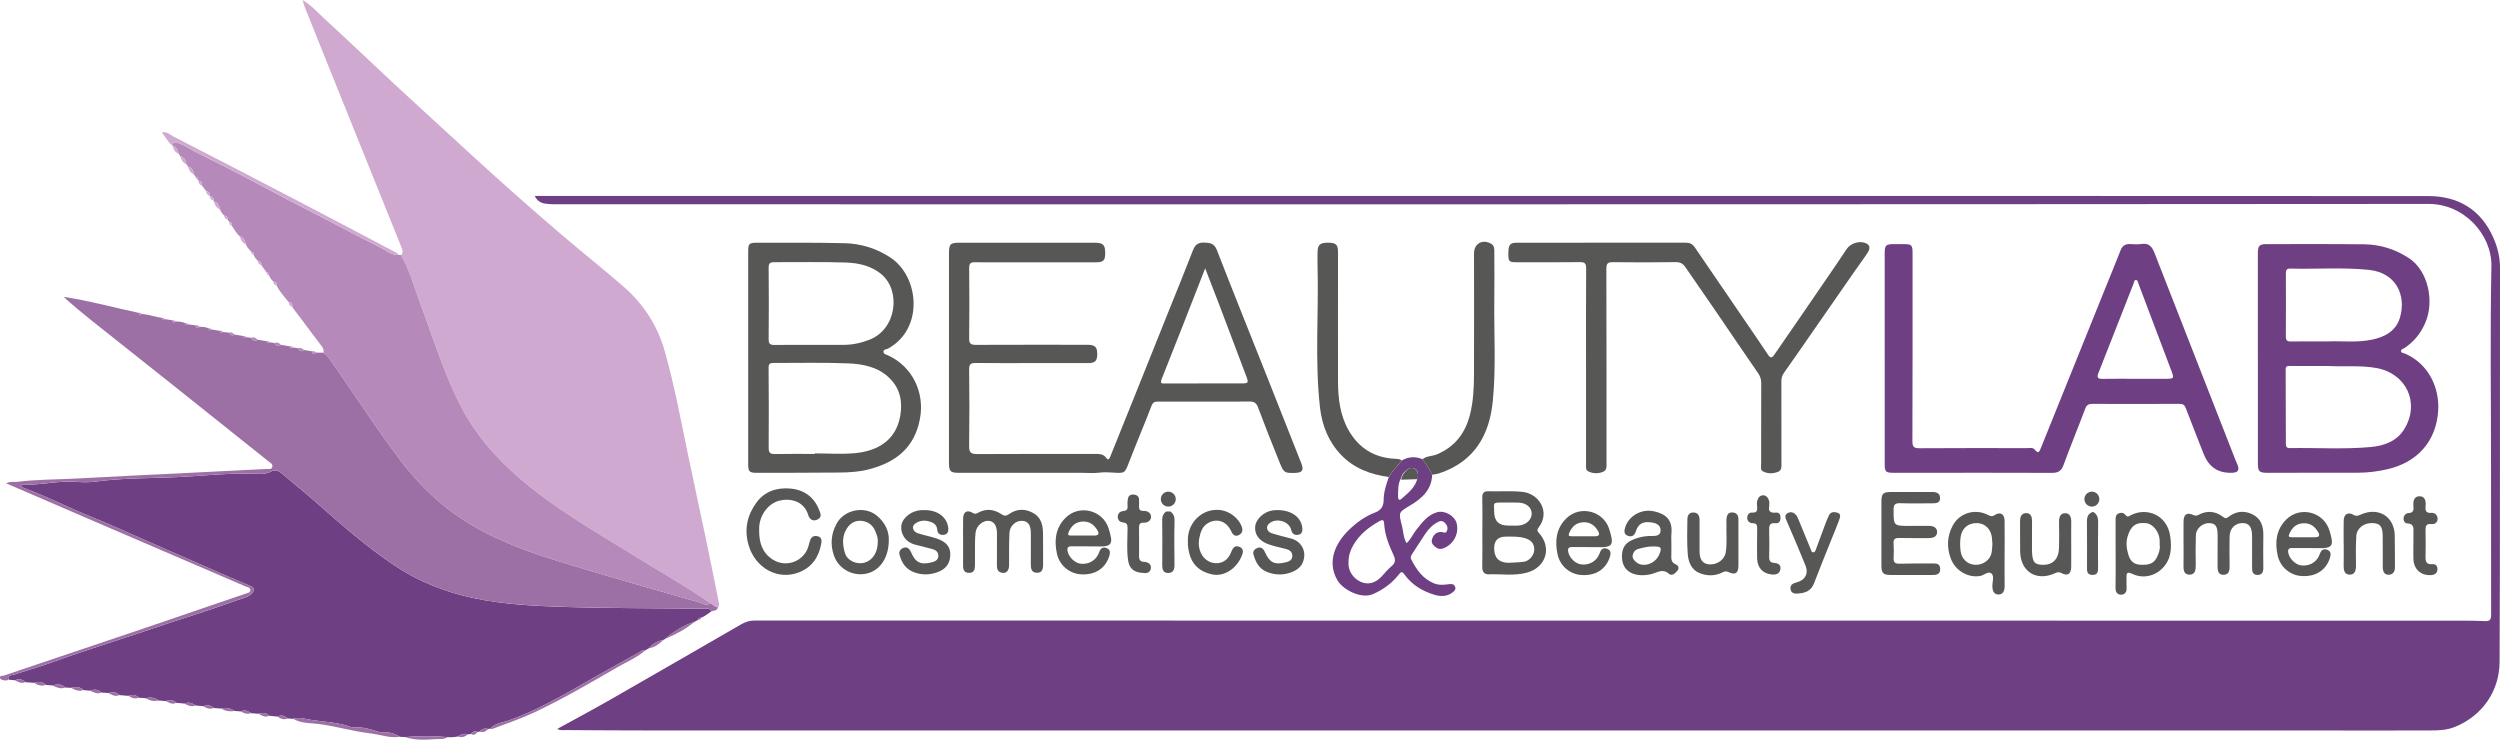 <svg xmlns="http://www.w3.org/2000/svg" id="uuid-7bbf5957-bad0-4d90-8aed-d071cf1d9521" viewBox="0 0 1934.5 572.36"><defs><style>.uuid-bd017e44-c93f-4a7e-85ce-93501e7a1e73{fill:#9c70a5;}.uuid-bd017e44-c93f-4a7e-85ce-93501e7a1e73,.uuid-1d2256d4-7932-4f90-b76f-a4869f805eda,.uuid-6ca60e5d-d0c3-40a8-8992-c3f7206dcce8,.uuid-8132be43-a3b0-4581-a4b1-709640b5a38e,.uuid-cd8e7a94-5de3-40f2-b94d-2280e3a3565f{stroke-width:0px;}.uuid-1d2256d4-7932-4f90-b76f-a4869f805eda{fill:#6e3f82;}.uuid-6ca60e5d-d0c3-40a8-8992-c3f7206dcce8{fill:#575756;}.uuid-8132be43-a3b0-4581-a4b1-709640b5a38e{fill:#d0a9d0;}.uuid-cd8e7a94-5de3-40f2-b94d-2280e3a3565f{fill:#b58aba;}</style></defs><g id="uuid-579b7547-34e2-4087-933c-40b6ca1fb590"><path class="uuid-1d2256d4-7932-4f90-b76f-a4869f805eda" d="m413.84,151.62c3.82,0,7.1,0,10.38,0,243.46,0,486.93,0,730.39,0,241.46,0,482.93-.07,724.39.1,23.48.02,41.07,10.67,50.6,32.77,3.09,7.16,4.91,14.62,4.9,22.7-.16,101.63.17,203.27-.31,304.9-.11,22.46-13.15,41.87-34.96,50.53-5.9,2.34-11.95,2.57-18.05,2.6-25,.11-49.99.04-74.99.04-431.94,0-863.87,0-1295.81-.01-24.16,0-48.32-.17-72.48-.32-2.08-.01-4.29.53-6.64-.92,13.73-7.56,27.31-14.79,40.67-22.42,33.91-19.39,67.73-38.95,101.57-58.47,3.23-1.86,6.47-2.95,10.34-2.95,441.27.08,882.54.08,1323.8.1,5.16,0,10.32.13,15.47.37,3.52.16,4.54-1.36,4.53-4.78-.1-38.44-.08-76.88-.08-115.33,0-51.47-.75-102.96.3-154.41.5-24.37-20.9-48.35-48.6-48.32-481.93.41-963.86.3-1445.79.28-3.83,0-7.7.05-11.47-.49-3.25-.46-6.25-1.92-8.17-5.95Z"></path><path class="uuid-1d2256d4-7932-4f90-b76f-a4869f805eda" d="m502.27,501.56c-.87.48-1.74.96-2.62,1.45-1.81-.34-3.19.72-4.62,1.51-7.37,4.07-14.7,8.23-22.08,12.29-26.19,14.41-51.32,30.85-79.81,40.86-4.65,1.63-10.16,1.99-13.78,6.18-.54.08-1.08.16-1.61.24-2.61-.77-4.8-.16-6.53,1.97-.64.12-1.28.25-1.93.37-2.24-1.43-3.57.12-4.94,1.52-.82.11-1.64.23-2.46.34-2.85-1.06-5.25-.02-7.53,1.59-2.67.5-5.36.78-8.09.49-10.93-1.01-21.86-.99-32.79-.04-1.32-.06-2.64-.13-3.95-.19-3.54-2.01-7.17-3.64-11.42-3.34-1.63.11-3.39.07-4.91-.43-5.73-1.9-11.46-3.65-17.58-3.58-1.49.02-3.11.18-4.44-.32-9.68-3.61-19.98-3.84-30.01-5.33-4.59-.68-9.4-2.55-14.24-.92-1.5-.09-3-.18-4.51-.28-2.28-2.47-4.97-2.75-7.95-1.47-2.02-.2-4.04-.39-6.06-.59-2.43-2.69-5.43-2.34-8.51-1.59-1.83-.14-3.66-.28-5.49-.42-2.47-1.55-4.95-2.97-7.95-1.35-1.63-.13-3.27-.26-4.9-.39-3.27-2.19-6.81-2.87-10.64-1.86-1.84-.14-3.67-.28-5.51-.41-2.33-2.28-4.99-2.66-7.94-1.38-2.02-.19-4.03-.38-6.05-.57-2.72-1.98-5.64-2.85-8.92-1.51-2.03-.18-4.06-.37-6.09-.55-2.33-2.37-5-2.66-7.95-1.34-1.97-.16-3.93-.33-5.9-.49-2.89-2.36-6.16-2.68-9.65-1.75-1.83-.12-3.66-.25-5.49-.37-2.31-2.32-4.97-2.75-7.94-1.43-2.35-.2-4.71-.4-7.06-.6-2.43-2.68-5.42-2.34-8.5-1.6-1.83-.13-3.67-.26-5.5-.39-2.62-2.69-5.7-2.54-8.93-1.43-1.64-.15-3.28-.3-4.91-.45-2.78-2.98-6.2-2.41-9.64-1.75-1.5-.09-3-.17-4.49-.26-2.92-3.02-6.38-2.59-9.94-1.58-1.64-.13-3.29-.27-4.93-.4-2.64-2.66-5.74-2.78-9.06-1.61-2.37-.19-4.73-.37-7.1-.56-2.27-2.48-4.97-2.61-7.91-1.45-1.64-.16-3.27-.33-4.91-.49-1.14-3.93,2.45-3.25,4.13-3.82,8.3-2.83,16.8-5.06,25.04-8.04,22.85-8.27,46.01-15.64,69.08-23.24,14.69-4.84,29.29-9.93,44.05-14.56,11.5-3.6,22.85-7.74,34.26-11.68,3.66-1.26,7.65-2.01,10.86-4.53,2.78-2.18,3.18-5.11.63-6.21-6.54-2.82-13.13-5.51-19.65-8.36-19.48-8.5-38.93-17.08-58.4-25.59-15.8-6.91-31.48-14.11-47.46-20.56-17.01-6.86-33.28-15.4-50.54-21.63-.83-.3-1.73-.74-1.66-1.62.1-1.37,1.39-1.21,2.32-1.17,12.82.58,25.41-2.95,38.26-2.08,5.31.36,10.74.62,15.98-.1,21.09-2.91,42.37-2.53,63.54-3.52,20.22-.95,40.41-3.39,60.75-2.54,3.8.16,8.13.31,11.88-1.76,3.26-1.8,6.05-.56,8.62,1.61,8.75,7.39,17.64,14.63,26.24,22.18,19.58,17.2,39.07,34.47,60.85,48.97,18.54,12.34,38.84,20.38,60.43,25.02,24.23,5.21,48.99,6.3,73.65,7.06,29.28.91,58.58.82,87.88,1.14,6,.07,12,.02,18,.02,2.02,0,4.08-.14,5.17,2.11-2.59,1.74-4.94,3.87-7.94,4.97-1.2-.1-2.12.22-2.3,1.6-.88.48-1.76.97-2.64,1.45-8.76,2.85-16.33,7.75-23.35,13.59-.16.22-.38.36-.65.41-4.47,1.01-8.54,2.71-11.35,6.58Z"></path><path class="uuid-8132be43-a3b0-4581-a4b1-709640b5a38e" d="m310.25,197.35c1.64-1.46,1.5-3.23.78-5.03-19.6-48.65-39.21-97.3-58.81-145.95-5.52-13.71-11.03-27.42-16.51-41.15-.54-1.35-.84-2.79-1.56-5.22,7.12,4.23,11.81,9.86,17.07,14.65,18.2,16.57,35.9,33.69,53.95,50.42,20.23,18.76,40.64,37.34,60.98,55.99,22.78,20.89,45.92,41.37,69.43,61.42,15.53,13.25,31.55,25.92,46.94,39.33,15.38,13.4,26.2,29.97,31.8,49.73,7.55,26.59,12.56,53.76,18.18,80.79,4.44,21.37,9.12,42.7,13.59,64.06,3.46,16.54,6.78,33.1,10.11,49.67.25,1.25.54,2.66-.61,3.76-2.71.34-3.91-2.5-6.25-2.94-.34-.36-.62-.79-1.02-1.06-18.43-12.77-38.03-23.65-57.04-35.49-31.1-19.38-63.12-37.33-90.87-61.69-17.53-15.39-32.52-32.65-43.36-53.4-13.84-26.47-22.33-55.03-32.72-82.85-4.4-11.79-7.54-24.09-14.08-35.02Z"></path><path class="uuid-bd017e44-c93f-4a7e-85ce-93501e7a1e73" d="m549.34,466.87c2.34.44,3.54,3.28,6.25,2.94-.63,2.78-3.02,2.71-5.1,3.16-1.09-2.26-3.15-2.12-5.17-2.11-6,0-12,.05-18-.02-29.29-.32-58.6-.23-87.88-1.14-24.67-.77-49.42-1.85-73.65-7.06-21.59-4.64-41.88-12.67-60.43-25.02-21.78-14.5-41.27-31.76-60.85-48.97-8.6-7.56-17.49-14.8-26.24-22.18-2.57-2.17-5.36-3.41-8.62-1.61-3.75,2.08-8.08,1.92-11.88,1.76-20.34-.85-40.52,1.59-60.75,2.54-21.17,1-42.45.61-63.54,3.52-5.24.72-10.67.46-15.98.1-12.85-.87-25.44,2.66-38.26,2.08-.94-.04-2.22-.2-2.32,1.17-.07.88.84,1.32,1.66,1.62,17.26,6.23,33.53,14.78,50.54,21.63,15.99,6.45,31.67,13.65,47.46,20.56,19.47,8.51,38.92,17.09,58.4,25.59,6.52,2.85,13.11,5.54,19.65,8.36,2.55,1.1,2.15,4.04-.63,6.21-3.22,2.52-7.2,3.26-10.86,4.53-11.4,3.94-22.76,8.08-34.26,11.68-14.77,4.63-29.37,9.72-44.05,14.56-23.07,7.61-46.23,14.97-69.08,23.24-8.24,2.98-16.75,5.21-25.04,8.04-1.68.57-5.27-.11-4.13,3.82-1.03.73-2.2.8-3.35.56-1.28-.26-3.03-.41-3.22-1.88-.27-2.06,1.83-1.41,2.92-1.78,37.62-12.7,75.26-25.32,112.87-38.05,24.84-8.4,49.63-16.95,74.45-25.42,1.56-.53,3.54-.71,3.46-2.91-.07-1.95-2.08-1.91-3.37-2.47-41.38-17.82-82.78-35.61-124.16-53.41-20.27-8.72-40.52-17.49-61.47-26.53,3.14-1.63,5.91-.82,8.5-1.14,15.55-1.94,31.22-1.73,46.83-2.6,28.07-1.58,56.15-2.84,84.23-4.24,20.6-1.02,41.2-2.03,61.8-3.12,1.65-.09,4.03.81,4.64-1.69.53-2.2-1.53-3.04-2.94-4.17-23.93-19.08-47.83-38.21-71.77-57.28-21.58-17.18-43.23-34.28-64.81-51.47-7.47-5.95-14.81-12.07-22.01-18.55,19.72,2.9,38.8,8.29,58.16,12.37.28,1.23.66,2.23,2.03.85,5.47.31,10.63,2.19,15.97,3.14.28,1.24.65,2.25,2.03.85,2.01.29,4.02.59,6.04.88.2,1.33.44,2.6,2.02.92,2.69.13,5.39.19,7.92,1.32.26,1.25.62,2.28,2.03.87,2.01.29,4.03.58,6.04.87.33,2.11,1.24,2.7,2.96,1.11,2.41-.14,4.73.22,6.98,1.1.25,1.27.59,2.32,2.03.89,2.32.38,4.65.75,6.97,1.13.25,1.3.62,2.3,2.03.86,1.64.18,3.28.37,4.92.55,1.02,1.42,2.01,2.96,4.08,1.45,2.32.37,4.65.75,6.97,1.12.24,1.3.61,2.32,2.03.87,1.31.18,2.61.36,3.92.54,1.33,1.74,2.7,3.37,5.08,1.45,2.32.38,4.64.76,6.96,1.14.25,1.32.63,2.31,2.04.85,1.31.19,2.61.38,3.92.57,1.34,1.72,2.71,3.38,5.08,1.43,2.32.39,4.64.78,6.96,1.17.26,1.32.66,2.3,2.04.82,1.3.19,2.61.38,3.91.57,1.33,1.76,2.7,3.38,5.08,1.44,2,.33,4,.66,6,.99.42,2.09,1.34,2.65,3,.99,2.02.03,4.03.06,6.04.09,1.2,1.35,2.83,2.17,3.93,3.74,18.32,26.08,35.49,52.98,54.67,78.46,12.15,16.14,26.05,30.62,42.55,42.4,23.7,16.92,50.54,27.38,78,35.95,37.22,11.62,74.8,22.08,112.28,32.86,2.3.66,4.87,2.72,7.5.5Z"></path><path class="uuid-cd8e7a94-5de3-40f2-b94d-2280e3a3565f" d="m549.34,466.87c-2.64,2.21-5.21.16-7.5-.5-37.48-10.79-75.06-21.24-112.28-32.86-27.46-8.57-54.3-19.03-78-35.95-16.5-11.78-30.4-26.25-42.55-42.4-19.18-25.48-36.34-52.38-54.67-78.46-1.1-1.57-2.72-2.39-3.93-3.74.09-1.66-.05-3.15-1.17-4.63-7.69-10.1-15.27-20.27-22.89-30.43.14-2.15-.4-3.82-2.92-4.06-3.27-4.1-6.9-7.93-9.3-12.68.36-2.1-.73-3.06-2.65-3.35-1.43-1.32-2.58-2.85-3.33-4.66.28-1.46-.33-2.2-1.8-2.26-1.39-1.92-2.79-3.84-4.18-5.76.32-2.06-.76-3.01-2.63-3.34-1.46-1.31-2.63-2.84-3.34-4.69.23-1.42-.38-2.15-1.8-2.24-1.46-1.88-3.37-3.44-4.15-5.81-.71-2.76-1.52-5.45-4.81-6.21-2.56-2.26-4.05-5.32-6-8.03,0-1.43-.06-2.83-2-2.96-.4-.59-.81-1.17-1.21-1.76.24-2.05-.84-3-2.74-3.26-1.38-1.38-2.57-2.89-3.24-4.76-.58-2.85-1.64-5.32-4.76-6.23-.13-.23-.22-.47-.27-.73.22-2.08-.82-3.07-2.81-3.23,0,0,0,0,0,0,.12-2.12-.45-3.75-2.89-4.05-1.03-1.32-2.07-2.64-3.1-3.97.09-2.09-.44-3.73-2.87-4.03-.13-.24-.23-.49-.29-.75.16-1.4-.47-2.12-1.87-2.18-.39-.59-.79-1.18-1.18-1.77-.63-2.82-1.45-5.5-4.78-6.25-.4-.59-.8-1.18-1.19-1.77-.65-2.8-1.5-5.45-4.77-6.24-.4-.59-.81-1.18-1.21-1.77-.68-2.78-1.52-5.43-4.77-6.24,0,0-.02-.02-.02-.02-.17-2.55.75-2.96,3.3-2.42,5.19,1.09,9.17,4.42,13.7,6.69,16.11,8.07,32.24,16.11,48.1,24.65,15.4,8.28,30.91,16.33,46.48,24.28,16.69,8.52,33.2,17.41,49.97,25.79,4.23,2.11,7.95,5.91,13.31,5.32.65.07,1.3.14,1.94.22,6.53,10.94,9.68,23.24,14.08,35.03,10.39,27.82,18.88,56.38,32.72,82.85,10.85,20.75,25.83,38.01,43.36,53.4,27.75,24.37,59.78,42.31,90.87,61.69,19.01,11.84,38.61,22.73,57.04,35.49.39.27.68.7,1.02,1.06Z"></path><path class="uuid-6ca60e5d-d0c3-40a8-8992-c3f7206dcce8" d="m734.32,277.37c0-26.99,0-53.98,0-80.96,0-7.72.91-8.61,8.56-8.61,34.66,0,69.32,0,103.97,0,6.74,0,8.36,1.57,8.35,8.14,0,5.59-1.42,7.03-7.17,7.04-23.16.02-46.32,0-69.48,0-8,0-16,.11-23.99-.05-3.3-.06-4.66.73-4.62,4.45.2,18.16.22,36.32-.01,54.47-.05,4.15,1.39,5.01,5.16,5,28.83-.12,57.65-.08,86.48-.06,5.78,0,7.53,1.77,7.47,7.38-.06,5.12-1.69,6.77-6.99,6.78-14.16.03-28.33,0-42.49,0-14.83,0-29.66.1-44.49-.07-3.74-.04-5.2.77-5.15,4.97.24,19.82.27,39.65-.01,59.47-.07,5.02,1.66,6.06,6.3,6.04,30.49-.18,60.98-.08,91.48-.12,3.25,0,6.11.06,8.37,3.13,1.74,2.36,2.55.21,3.2-1.39,7.27-18.1,14.58-36.19,21.85-54.3,7.7-19.18,15.36-38.38,23.05-57.56,6.34-15.81,12.83-31.56,18.95-47.45,1.63-4.23,3.92-6.06,8.47-5.96,4.61.1,7.98.46,10.06,5.82,12.86,33.14,26.16,66.12,39.28,99.16,8.73,21.98,17.38,43.98,26.09,65.97,2.04,5.14.77,7.12-4.78,7.26-8.08.22-8.8-.01-11.83-7.48-5.85-14.4-11.55-28.87-17.03-43.42-1.23-3.25-2.95-4.31-6.24-4.3-23.66.09-47.32.07-70.98.02-2.55,0-4.01.44-5.12,3.32-5.62,14.67-11.79,29.13-17.46,43.78-3.2,8.29-3.05,8.54-12.86,7.82-3.56-.26-6.86-.32-10.39.11-4.27.52-8.65.11-12.98.11-31.66,0-63.32,0-94.98,0-7.09,0-8.05-.99-8.05-8.06,0-26.82,0-53.64,0-80.46Zm198.24-69.74c-1.17,3-1.75,4.49-2.33,5.97-10.35,26.44-20.6,52.92-31.17,79.27-1.57,3.92-.43,3.9,2.77,3.88,19.64-.1,39.29-.04,58.93-.06,5.22,0,5.51-.58,3.7-5.33-7.16-18.82-14.22-37.68-21.37-56.5-3.27-8.62-6.65-17.2-10.53-27.23Z"></path><path class="uuid-1d2256d4-7932-4f90-b76f-a4869f805eda" d="m1458.37,277.49c0-27.16,0-54.31,0-81.47,0-6.26.88-7.12,7.26-7.13,2.5,0,5-.01,7.5,0,6.11.03,6.81.74,6.81,6.99,0,48.48.06,96.97-.12,145.45-.02,4.47,1.17,5.55,5.54,5.52,27.66-.2,55.32-.11,82.99-.09,2.12,0,4.64-.71,6.16,1.18,2.63,3.29,3.38,2.05,4.65-1.1,16.47-41.04,33.06-82.04,49.62-123.05,4.05-10.02,8.17-20,12.11-30.06,1.33-3.41,3.5-5.03,7.16-4.88,2.99.12,6.07.43,8.98-.05,5.91-.99,8.32,2.31,10.17,7.06,20.85,53.43,41.76,106.84,62.67,160.25.48,1.24,1.14,2.41,1.58,3.66,1.49,4.21.36,5.83-4.17,6.07-.17,0-.33,0-.5,0q-15.84.49-21.72-14.91c-4.49-11.63-9.22-23.18-13.59-34.85-.98-2.62-2.1-3.59-4.95-3.58-22.5.12-44.99.1-67.49.02-2.89-.01-4.42.84-5.51,3.74-5.49,14.63-11.45,29.08-16.82,43.75-1.7,4.64-4.33,5.91-8.94,5.9-32.99-.14-65.97-.07-98.96-.07-7.83,0-15.66.03-23.5,0-6.19-.02-6.91-.75-6.91-6.88,0-27.16,0-54.31,0-81.47Zm193.88,15.62c7.98,0,15.97,0,23.95,0,5.94,0,6.2-.37,4.17-5.76-8.55-22.66-17.12-45.32-25.67-67.98-.41-1.08-.52-2.61-1.84-2.7-1.5-.11-1.42,1.55-1.82,2.56-9.1,23.16-18.17,46.34-27.31,69.49-1.28,3.24-.59,4.51,3.07,4.44,8.48-.16,16.97-.05,25.45-.05Z"></path><path class="uuid-1d2256d4-7932-4f90-b76f-a4869f805eda" d="m1747.13,277.34c0-27.16,0-54.32,0-81.47,0-5.62,1.2-6.97,6.58-6.97,25.16,0,50.33-.13,75.49.14,12.74.13,24.61,3.85,35.24,11,14.05,9.45,19.59,32.51,12.31,49.59-3.5,8.22-8.8,14.8-16.22,19.7-.96.63-2.53.91-2.61,2.09-.12,1.76,1.83,1.69,2.92,2.15,18.81,8.06,26.89,26.97,25.84,44.03-1.46,23.71-15.92,40.09-39.27,45.49-7.5,1.73-15.08,2.68-22.77,2.7-23.5.05-46.99.07-70.49.06-5.91,0-6.99-1.15-6.99-7.02,0-27.16,0-54.32,0-81.47h-.02Zm53.37,5.85c-8.3,0-17.97-.03-27.63.03-1.83.01-4.24-.69-4.22,2.64.09,19.15.16,38.3.15,57.46,0,2.26.61,3.47,3.04,3.42,20.81-.36,41.67,1.07,62.43-.81,10.71-.97,20.72-4.51,26.55-14.52,11.77-20.2.93-42.57-22.08-46.66-12.29-2.18-24.6-.86-38.25-1.56Zm1.04-19c10.21-.5,22.26,1.12,34.12-1.41,9.98-2.13,18.46-6.75,21.46-17.15,5-17.3-3.14-34.63-23.97-36.79-20.26-2.11-40.61-.47-60.9-1.01-3.1-.08-3.46,1.43-3.45,3.98.08,16.15.12,32.31-.03,48.46-.03,3.18,1.08,4.01,4.03,3.96,8.99-.13,17.99-.05,28.73-.05Z"></path><path class="uuid-6ca60e5d-d0c3-40a8-8992-c3f7206dcce8" d="m1227.27,283.14c0-25.15-.07-50.31.09-75.46.02-3.71-.96-4.88-4.74-4.84-16.33.19-32.66.09-48.98.08-6.02,0-6.48-.5-6.47-6.59,0-7.01,1.13-8.51,6.72-8.51,43.49-.02,86.97,0,130.46-.05,3.13,0,5.3,1,7.1,3.65,13.13,19.33,26.36,38.59,39.55,57.88,5.79,8.47,11.59,16.92,17.28,25.46,2.02,3.04,3.36,1.62,4.76-.41,6.69-9.68,13.38-19.36,20.04-29.06,9.56-13.93,19.11-27.86,28.65-41.81,2.43-3.55,4.78-7.15,7.17-10.72,3.04-4.56,10.06-6.76,14.9-4.56,3.99,1.81,2.99,4.82,1.28,7.47-3.06,4.72-6.47,9.21-9.68,13.82-9.84,14.15-19.66,28.31-29.49,42.46-8.51,12.25-16.95,24.54-25.58,36.7-1.59,2.24-1.91,4.49-1.91,7.02.03,20.82.02,41.65.06,62.47,0,2.7.4,5.76-2.61,6.94-3.78,1.49-7.88,1.61-11.62-.28-2.18-1.1-1.48-3.52-1.48-5.44-.02-20.99-.03-41.98.06-62.97.01-2.97-.8-5.3-2.53-7.79-11.15-16.06-22.05-32.29-33.08-48.42-7.67-11.21-15.43-22.36-23.13-33.54-1.81-2.62-3.93-3.85-7.45-3.8-16.16.26-32.32.21-48.48.04-3.78-.04-5.18.77-5.16,4.96.16,49.97.1,99.95.12,149.92,0,2.85.49,6.04-2.76,7.37-3.63,1.48-7.52,1.42-11.15-.26-2.5-1.15-1.93-3.62-1.93-5.73-.01-25.32,0-50.64,0-75.96Z"></path><path class="uuid-6ca60e5d-d0c3-40a8-8992-c3f7206dcce8" d="m578.94,276.32c0-27.14-.01-54.27,0-81.41,0-6.48.57-7.11,7.2-7.1,22.48.04,44.96-.16,67.43.38,12.73.3,24.78,4.05,35.5,11.14,22.26,14.72,26.04,55.15-1.95,70.43-1.22.67-3.83.44-3.46,2.78.25,1.58,2.14,1.82,3.5,2.44,18.84,8.66,28.45,28.55,24.73,48.9-4.09,22.38-18.44,33.69-39.16,39.2-7.83,2.08-15.76,2.5-23.72,2.57-21.14.2-42.29.18-63.44.22-5.67.01-6.63-.99-6.63-6.65,0-27.64,0-55.27,0-82.91Zm51.61,74.95c0-.14,0-.29,0-.43,10.33,0,20.72.76,30.97-.18,16.02-1.47,31.6-8.77,35.08-28.84,1.88-10.86.09-20.83-8.06-28.99-9-9.01-20.77-11.18-32.52-11.66-19.13-.78-38.31-.24-57.47-.31-2.58,0-3.84.52-3.81,3.64.17,20.66.2,41.31.06,61.97-.02,3.68,1,4.96,4.78,4.87,10.33-.22,20.66-.08,30.99-.08Zm-3.15-84.4v-.02c8.49,0,16.98,0,25.47,0,6.89,0,13.49-1.47,19.88-3.96,21.24-8.28,24.33-37.79,9.58-50.41-8.27-7.07-18.17-9.01-28.25-9.35-18.29-.62-36.62-.15-54.93-.25-3.08-.02-4.4.69-4.37,4.18.18,18.47.19,36.95,0,55.43-.04,3.71,1.35,4.49,4.66,4.44,9.32-.15,18.65-.05,27.97-.05Z"></path><path class="uuid-1d2256d4-7932-4f90-b76f-a4869f805eda" d="m1084.67,356.31c5.2-2.92,10.56-3.33,16.08-.97,2.79,3.82,5.41,7.74,7.47,12.01-.37,11.56-7.86,18.25-16.76,23.59-9.28,5.56-9.37,5.29-6.67,15.77,1.14,4.42,1.06,9.15,3.61,13.63,3.39-3.07,4.96-7.18,7.61-10.46,4.48-5.55,8.66-11.44,16.07-13.53,5.86-1.65,13.71,2.86,15.1,8.73,1.92,8.16-2.49,16.21-10.35,19.23-3.25,1.25-5.53-.29-7.53-2.33-2.02-2.05-1.69-4.42-.29-6.85,1.5-2.61,3.88-3.66,6.55-3.45,1.58.12,3.01,1.55,4.05-.84.92-2.11.41-3.9-.93-5.56-1.36-1.68-2.99-2.69-5.22-1.7-4.41,1.95-7.67,5.28-10.33,9.14-3.65,5.31-6.99,10.84-10.56,16.2-.93,1.39-1.27,2.63-.48,4.15,4.04,7.79,8.87,14.74,17.45,18.29,3.76,1.55,7.5,1.22,11.26.74,2.15-.27,4.13-.48,5.11,1.79,1.02,2.37-.79,3.71-2.41,4.89-4.17,3.01-9.04,2.78-13.44,1.48-9.39-2.78-17.61-7.73-23.43-15.9-1.81-2.55-2.65-1.8-4.26.23-5.33,6.75-11.98,11.64-19.99,15.14-9.05,3.96-23.23-3.33-27.54-10.8-8.03-13.91-1.94-28.36,8.96-38.9,5.85-5.67,12.5-10.54,20.19-13.44,4.78-1.8,6.68-4.97,6.67-9.68-.01-6.26,2-12.03,4.03-17.82,2.67-4.77,6.73-8.46,9.98-12.77Zm-.51,13.58c-2.52,4.36-2.21,9.22-2.36,13.98-.05,1.62.36,4.17,2.65,2.15,5.23-4.63,10.96-9.03,12.54-16.49.52-2.93.57-5.76-2.82-7.04-3.15-1.19-5.32.7-7.4,2.7-1.36,1.31-2.07,2.95-2.61,4.7Zm-40.7,65.43c-.31,5.86,3.04,11.85,9.29,14.82,5.91,2.81,12.01.85,16.62-4.35,2.42-2.73,4.84-5.51,7.61-7.86,3.01-2.56,2.89-5.06,1.37-8.34-3.61-7.82-6.85-15.8-7.32-24.56-.15-2.77-1.25-3.09-3.43-1.87-8.37,4.66-15.72,10.4-20.55,18.92-2.07,3.65-3.51,7.44-3.6,13.24Z"></path><path class="uuid-6ca60e5d-d0c3-40a8-8992-c3f7206dcce8" d="m1084.67,356.31c-3.26,4.31-7.31,8-9.98,12.77-14.02-1.83-26.82-6.62-36.8-16.92-9.92-10.24-14.96-23.13-16.51-37.05-4.03-36.19-.94-72.54-1.84-108.81-.09-3.66-.08-7.33-.04-10.99.07-6,1.9-7.59,8.49-7.51,5.88.07,7.37,1.55,7.37,7.46,0,33.32-.11,66.63,0,99.95.05,13.21,1.59,26.29,8.34,37.99,7.88,13.66,19.89,21.04,35.76,21.81,1.85.09,3.67.08,5.21,1.32Z"></path><path class="uuid-6ca60e5d-d0c3-40a8-8992-c3f7206dcce8" d="m1108.22,367.35c-2.06-4.27-4.68-8.19-7.47-12.01,3.25-2.68,7.56-2.22,11.25-3.8,13.92-5.95,21.92-16.46,25.53-30.93,2.57-10.28,3.01-20.72,3.05-31.18.11-31.14.03-62.28.02-93.43,0-7.49,6.49-11.18,13.17-7.45,2.86,1.59,2.52,4.5,2.54,7.08.07,12.49.12,24.98-.02,37.47-.27,25.8,1.4,51.67-1.17,77.39-2.57,25.68-13.82,46.65-41.54,55.79-1.72.57-3.58.72-5.37,1.06Z"></path><path class="uuid-6ca60e5d-d0c3-40a8-8992-c3f7206dcce8" d="m1147.05,411.4c0-8.81.16-17.63-.07-26.44-.09-3.59,1.47-4.9,4.65-4.81,8.8.25,17.61-.47,26.41.45,12.96,1.35,21.8,15.56,12.59,27.51-1.54,2-1.08,2.89.37,4.51,10.09,11.27,5.23,26.49-9.44,30.47-9.87,2.68-19.84.97-29.76,1.32-3.17.11-4.88-2.02-4.82-5.59.16-9.14.05-18.29.06-27.43Zm20.07,24.1c3.98-.25,7.99-.27,11.93-.8,4.39-.59,8.09-5.05,8.16-9.35.08-4.89-2.63-7.52-7.09-8.89-4.88-1.5-9.87-1.21-14.85-1.22q-9.09-.02-9.09,8.99,0,11.06,10.95,11.26Zm-.1-28.83c2.83,0,5.67.21,8.47-.04,5.66-.51,9.93-4.78,9.74-9.43-.19-4.66-4.16-8.01-10.1-8.27-3.98-.17-7.98-.04-11.97-.06-8.63-.04-6.97.13-6.98,6.91q-.02,11,10.84,10.9Z"></path><path class="uuid-6ca60e5d-d0c3-40a8-8992-c3f7206dcce8" d="m745.24,419.59c0-6.16-.1-12.33.03-18.49.11-5.08,3.15-6.86,7.43-4.22,1.63,1,2.68.73,4.03-.04,6.33-3.6,12.49-2.78,18.28,1.09,2.19,1.46,3.6,1.42,5.72-.09,6.18-4.38,12.83-4.37,19.22-.62,5.61,3.29,7,9.06,7.12,15.07.17,8.16,0,16.33.08,24.49.03,3.55-.69,6.6-4.99,6.43-3.95-.16-4.53-3.19-4.51-6.44.04-8,.05-15.99.03-23.99-.01-6.55-2.07-9.48-6.73-9.75-4.85-.27-9.54,3.77-9.82,9.31-.41,7.98-.26,15.98-.3,23.97,0,1.85.03,3.6-1.09,5.26-1.27,1.89-3.05,1.98-4.86,1.54-2.71-.67-3.48-2.78-3.46-5.35.04-8.16.04-16.33.05-24.49,0-6.43-2.05-9.76-6.28-10.22-4.43-.48-9.66,3.66-10.29,9.06-.64,5.43-.38,10.96-.46,16.45-.05,3,.07,6,0,9-.07,3.04-.66,5.79-4.6,5.74-3.8-.05-4.64-2.45-4.6-5.7.07-6,.02-12,.01-17.99Z"></path><path class="uuid-6ca60e5d-d0c3-40a8-8992-c3f7206dcce8" d="m1455.84,412.43c0-8.15,0-16.31,0-24.46,0-5.79,1.3-7.22,6.89-7.24,10.48-.04,20.97-.01,31.45-.01.5,0,1,0,1.5,0,3.29.03,5.62,1.34,5.55,4.93-.06,3.43-2.81,3.78-5.38,3.8-8.49.07-16.98.22-25.46-.07-3.97-.14-5.16,1.1-5.14,5.05.05,12.51-.09,12.51,12.39,12.51,4.99,0,9.99.03,14.98-.03,3.45-.04,6.34,1.34,6.31,4.84-.02,3.6-3.17,4.63-6.47,4.63-7.66-.02-15.31.11-22.96-.09-3.3-.09-4.47,1.02-4.24,4.32.25,3.64.22,7.33.03,10.97-.18,3.38.9,4.73,4.52,4.61,8.31-.27,16.64-.16,24.96-.16,2.98,0,6.39-.43,6.55,4.04.16,4.5-2.89,4.91-6.39,4.88-10.65-.07-21.3,0-31.95-.04-5.83-.01-7.16-1.46-7.15-7.51.01-8.32,0-16.64,0-24.96Z"></path><path class="uuid-6ca60e5d-d0c3-40a8-8992-c3f7206dcce8" d="m1689.61,420.81c0-5.66-.01-11.32,0-16.97.02-5.91,2.66-7.72,7.87-5.22,1.44.69,2.56.4,3.74-.24,6.73-3.63,13.16-2.8,19.09,1.63,1.73,1.3,2.5,1.19,4.12-.07,5.59-4.35,11.87-5.08,18.25-2.08,6.88,3.24,8.84,9.29,8.69,16.49-.17,8.32-.07,16.64-.01,24.96.02,3.26-.86,5.68-4.68,5.58-3.76-.1-4.02-2.89-4.03-5.67-.03-8.15.05-16.31,0-24.46-.04-6.82-2.24-9.86-7.05-10-5.88-.18-10.2,3.94-10.34,10.27-.17,7.65-.12,15.31.01,22.96.06,3.53-.53,6.73-4.68,6.79-4.34.06-4.64-3.47-4.64-6.79,0-7.99.05-15.97.04-23.96-.01-6.75-1.65-9.07-6.4-9.25-5.11-.19-10.25,4.1-10.43,9.28-.27,7.65-.21,15.31-.09,22.96.06,3.82-.38,7.72-4.9,7.66-4.67-.07-4.65-4.2-4.57-7.88.12-5.32.03-10.65.03-15.97-.01,0-.02,0-.03,0Z"></path><path class="uuid-6ca60e5d-d0c3-40a8-8992-c3f7206dcce8" d="m587.45,411.39c.08,8.91,2.59,16.59,10.61,21.66,10.39,6.58,24.27,1.3,27.56-10.56.36-1.28.67-2.57,1.05-3.85.9-3.03,2.87-4.44,6.03-3.69,3,.71,3.26,3.06,2.83,5.51-1.83,10.3-6.95,18.25-16.93,22.28-16.58,6.7-34.25-3.09-39.4-21.13-3.5-12.24-.91-23.21,6.3-32.94,6.25-8.43,15.58-11.53,25.94-10.64,12.03,1.04,19.72,7.75,23.36,19.17.95,2.97-1.16,4.58-3.32,5.24-3.05.93-5.23-1.08-6.04-3.82-3.42-11.46-14.65-13.2-22.42-11.19-8.66,2.24-15.02,11-15.56,20.46-.07,1.16,0,2.33,0,3.49Z"></path><path class="uuid-6ca60e5d-d0c3-40a8-8992-c3f7206dcce8" d="m1551.15,428.3c0,8.32-.08,16.64.04,24.96.05,3.63-1.09,6.86-4.85,6.77-3.75-.09-4.72-3.41-4.63-7,.07-3.12,1.46-7.17-.61-9.17-2.4-2.31-5.6,1.18-8.55,1.76-9.23,1.83-19.43-3.78-23-13.36-3.24-8.68-2.94-17.22,1.44-25.51,5.04-9.53,16.63-13.3,26.46-8.69,1.82.85,3.59,2.16,5.98.56,4.25-2.86,7.65-.97,7.73,4.22.12,8.49.03,16.98.03,25.46,0,0-.02,0-.03,0Zm-9.43-7.43c-.13-1.73-.21-3.22-.36-4.71-.66-6.63-5.35-11.27-11.47-11.4-7.04-.14-11.83,4.02-12.8,11.04-.5,3.65-.42,7.28.07,10.92.78,5.85,5.47,10.17,11.29,10.33,6.43.17,11.83-3.99,12.77-9.96.33-2.12.35-4.3.5-6.22Z"></path><path class="uuid-6ca60e5d-d0c3-40a8-8992-c3f7206dcce8" d="m1637.06,428.73c0-8.65.02-17.31-.01-25.96,0-2.23-.09-4.47,2.39-5.51,2.06-.86,3.98-.46,5.38,1.34,1.55,2,2.95.61,4.34-.09,11.84-6,27.91-.35,30.19,16.7,1.2,8.98.82,17.61-6.12,24.57-6.23,6.25-15.25,8.09-23.39,4.24-3.61-1.7-4.47-.85-4.36,2.69.09,2.83-.11,5.67.06,8.49.2,3.19-1.67,4.99-4.29,4.98-2.59-.01-4.32-1.75-4.25-4.98.18-8.82.06-17.64.07-26.46Zm34.1-7.04c0-1.55.06-2.72-.01-3.87-.4-6.39-5.18-12.37-10.31-12.98-7.95-.94-12.03,2.05-14.46,10.15-1.45,4.85-.89,9.43.52,14.15,1.38,4.6,3.85,7.5,8.94,7.83,7.36.48,11.03-1.1,13.34-6.09,1.4-3.04,2.53-6.14,1.98-9.19Z"></path><path class="uuid-6ca60e5d-d0c3-40a8-8992-c3f7206dcce8" d="m988.36,394.7c11.19-.02,18.57,5.69,19.38,13.89.28,2.8-.59,4.81-3.26,5.25-2.68.44-4.61-.74-5.35-3.82-1.66-6.96-12.14-9.69-17.34-4.65-2.51,2.43-1.47,6.06,2.41,7.31,4.71,1.52,9.54,2.69,14.35,3.89,7.97,1.98,11.09,8.42,10.71,13.65-.47,6.41-3.73,10.57-11.05,12.97-5.87,1.92-11.26,1.69-16.98-.3-6.82-2.37-9.64-7.75-11.33-14.02-.66-2.45,1.19-4.24,3.28-4.97,3.01-1.05,4.67,1.16,5.73,3.5,3.63,7.99,7.27,9.8,15.65,7.82,3.04-.72,5.6-1.89,5.44-5.37-.13-3.03-2.38-4.47-5.24-5.15-4.34-1.04-8.73-1.98-12.93-3.44-7.47-2.6-11.13-7.6-10.58-13.78.51-5.83,6.76-11.6,13.71-12.57,1.48-.21,2.99-.17,3.39-.19Z"></path><path class="uuid-6ca60e5d-d0c3-40a8-8992-c3f7206dcce8" d="m715.56,394.71c10.14-.02,17.39,5.63,18.21,13.91.28,2.84-.64,4.81-3.29,5.21-2.64.4-5.02-.65-5.24-3.87-.29-4.11-3.17-5.68-6.49-6.57-3.87-1.05-7.74-.48-10.89,2.04-2.69,2.15-1.4,6.01,2.48,7.25,4.72,1.51,9.63,2.4,14.33,3.96,7.77,2.57,11.12,6.79,10.64,13.63-.44,6.31-3.89,10.69-11.11,12.9-5.49,1.68-10.52,1.73-16.02-.04-7.05-2.28-10.33-7.33-12.12-13.86-.76-2.78.96-4.65,3.25-5.42,2.95-.99,4.68,1.13,5.71,3.55,3.37,7.97,7.48,9.92,16.11,7.7,2.9-.75,5.09-2.14,4.97-5.28-.1-2.79-2.15-4.34-4.79-5.02-4.32-1.11-8.64-2.24-12.98-3.3-8.85-2.17-11.71-10.01-10.84-15.06,1.06-6.15,8.09-11.39,15.56-11.72.83-.04,1.66,0,2.5,0Z"></path><path class="uuid-6ca60e5d-d0c3-40a8-8992-c3f7206dcce8" d="m1293.31,419.99c0,3,.07,6-.02,8.99-.1,3.21-.36,6.22,3.53,7.82,1.59.65,2.87,2.55,1.32,4.56-1.7,2.2-4.36,4.69-6.67,2.68-5.03-4.4-8.85-.98-13.64.19-11.62,2.83-23.95-.9-22.68-15.62.39-4.58,2.5-8.14,6.8-10.26,5.18-2.55,10.61-3.73,16.37-3.61,3.13.07,6.58-.26,6.65-4.24.07-3.58-2.59-5.44-6.13-6.09-7.01-1.29-11.02.47-13.02,6.72-1.17,3.66-3.45,4.54-6.4,3.39-3.28-1.28-2.53-4.41-1.7-6.91,2.92-8.77,12.78-13.99,21.99-11.98,8.53,1.87,14.76,5.89,13.63,17.37-.23,2.31-.03,4.66-.04,6.99Zm-14.53,2.9c-3.29-.19-6.96.81-10.67,1.76-2.58.66-4.01,2.21-4.65,4.61-.66,2.46.78,4.11,2.43,5.59,5.1,4.57,14.58,1.76,17.78-5.28,2.65-5.82,1.95-6.91-4.9-6.69Z"></path><path class="uuid-6ca60e5d-d0c3-40a8-8992-c3f7206dcce8" d="m1229.33,423.33c-4.32,0-8.65.06-12.97-.02-2.93-.05-3.35,1.62-2.84,3.91,1.02,4.58,5.57,8.92,9.86,9.5,5.78.78,11.2-1.94,13.69-6.92.51-1.03.85-2.15,1.36-3.18,1.18-2.41,3.27-2.86,5.45-1.86,2.2,1,2.79,2.71,2.08,5.33-2.51,9.17-9.96,15.67-22.26,14.87-8.83-.57-16.53-6.94-18.47-16.05-2.18-10.27-1.13-19.83,6.66-27.66,10.55-10.59,28.9-6.06,33.36,8.23,3.82,12.22,3.01,14.39-9.93,13.88-1.99-.08-3.99-.01-5.99-.01v-.02Zm-4.14-8.35v-.02c2.99,0,5.98-.04,8.96.01,3.08.05,4.06-1.26,2.48-3.96-2.49-4.27-5.95-7.05-11.24-6.89-5.47.16-8.75,3.09-10.95,7.88-1.08,2.34-.57,3,1.78,2.98,2.99-.03,5.98,0,8.96,0Z"></path><path class="uuid-6ca60e5d-d0c3-40a8-8992-c3f7206dcce8" d="m1602.71,421.44c0,5.66.05,11.32,0,16.98-.05,5.82-2.78,7.62-7.72,4.95-1.97-1.07-3.43-.45-5.13.31-14.21,6.34-26.41-1.4-26.67-16.98-.13-7.82-.01-15.65-.06-23.48-.02-3.43,1.16-6.26,4.88-6.18,3.52.07,4.39,3.02,4.38,6.12-.02,7.16-.07,14.32-.05,21.48.02,10.11,1.61,12.36,8.65,12.42,7.56.07,12.07-4.63,12.28-13.1.16-6.66.17-13.32.01-19.98-.08-3.6.87-6.84,4.69-6.87,3.85-.02,4.82,3.3,4.76,6.84-.09,5.83-.03,11.66-.02,17.48Z"></path><path class="uuid-6ca60e5d-d0c3-40a8-8992-c3f7206dcce8" d="m687.76,417.58c.1,13.41-6.32,23.09-15.81,25.9-10.92,3.24-22.93-2.67-26.67-13.67-2.91-8.54-2.22-16.45,1.97-24.43,5.65-10.77,21.24-14.27,30.87-6.65,6.76,5.34,9.79,12.35,9.64,18.86Zm-8.52,1.38c.24-2.55-.83-5.21-1.88-7.81-1.87-4.69-5.48-7.54-10.45-8.09-5.05-.57-8.94,1.65-11.69,5.98-3.82,6-3.25,12.52-1.47,18.72,1.78,6.18,9.29,9.4,15.44,7.56,6.2-1.86,10.13-8.12,10.05-16.35Z"></path><path class="uuid-6ca60e5d-d0c3-40a8-8992-c3f7206dcce8" d="m1813.52,420.64c0-5.99-.12-11.98.04-17.96.13-4.85,3.44-6.75,7.55-4.29,2.13,1.28,3.84.6,5.62-.2,13.7-6.15,26.06,1.43,26.33,16.26.15,8.15.06,16.3.15,24.44.04,3.34-1.42,5.72-4.72,5.85-3.61.15-4.68-2.71-4.71-5.78-.08-7.98.08-15.97-.03-23.95-.11-7.78-1.9-9.98-7.83-10.25-6.53-.3-12.23,3.86-12.61,9.99-.47,7.62-.36,15.29-.26,22.94.05,3.8-.92,7.14-5.08,6.97-3.87-.16-4.53-3.59-4.45-7.08.14-5.65.04-11.31.04-16.96-.01,0-.03,0-.04,0Z"></path><path class="uuid-6ca60e5d-d0c3-40a8-8992-c3f7206dcce8" d="m1345.2,420.31c0,5.66-.03,11.31,0,16.97.05,6.33-2.39,7.98-7.97,5.3-2.49-1.2-4.37.48-6.45,1.25-5.02,1.86-9.99,1.73-15-.12-7.17-2.65-9.33-8.84-9.82-15.36-.66-8.77-.35-17.62-.26-26.44.03-2.81,1.09-5.36,4.58-5.34,3.67.02,4.82,2.5,4.84,5.65.05,8.15-.03,16.3,0,24.45.02,6.26,2.44,9.57,7.21,10.02,6.12.57,12.1-3.51,13.01-9.02,1.2-7.27.39-14.61.59-21.92.04-1.33-.15-2.67-.01-3.99.28-2.8.98-5.38,4.63-5.22,3.37.14,4.62,2.26,4.64,5.3.04,6.15.01,12.31.01,18.46Z"></path><path class="uuid-6ca60e5d-d0c3-40a8-8992-c3f7206dcce8" d="m1390.08,459.35c-1.88.02-4.18-.68-4.58-3.5-.43-3.03,1.68-4.46,4.34-5.09,6.89-1.64,9.84-6.83,7.22-13.22-4.76-11.6-9.59-23.18-14.63-34.67-1-2.28-1.67-4.15.6-5.64,2.18-1.43,4.42-1.01,6.35.84.98.94,1.54,2.05,2.05,3.32,3.18,7.97,6.53,15.87,9.78,23.81.38.93.54,2.11,1.69,2.2,1.44.12,1.82-1.12,2.23-2.24,2.68-7.28,5.37-14.56,8.09-21.83.52-1.39,1.24-2.7,1.79-4.08,1.45-3.62,4.65-3.25,7.16-2.37,2.71.95,1.54,3.81.88,5.68-1.75,4.97-3.88,9.81-5.83,14.71-4.52,11.33-9.17,22.62-13.5,34.03-2.35,6.19-7.12,7.81-13.63,8.04Z"></path><path class="uuid-6ca60e5d-d0c3-40a8-8992-c3f7206dcce8" d="m919.19,419.24c-.84-14.41,10.91-26.3,25.25-24.55,7.26.89,14.78,6.78,16.69,13.73.83,3.01-.78,5.09-3.22,5.92-3,1.02-4.37-1.44-5.49-3.8-3.58-7.49-11.32-9.85-18.19-5.46-3.97,2.54-5.26,6.77-6.16,11.02-1.93,9.17,2.58,17.55,10.2,19.36,6.27,1.49,11.86-1.49,14.44-8.31,1.29-3.41,3.1-5.49,6.55-3.95,3.69,1.65,2.52,4.95,1.26,7.74-4.4,9.76-13.94,15.52-22.81,13.47-10.98-2.54-17.37-9.1-18.5-22.67-.07-.83,0-1.66-.01-2.49Z"></path><path class="uuid-6ca60e5d-d0c3-40a8-8992-c3f7206dcce8" d="m884.93,443.37c-7.58-.33-11.16-3.34-12.08-10.17-1.08-7.92-.37-15.92-.36-23.88,0-2.81.02-4.73-3.58-5.07-2.05-.19-4.01-1.52-4-4.3,0-3,2.03-4.28,4.37-4.52,3.05-.32,3.44-1.83,3.21-4.35-.15-1.63-.04-3.32.23-4.94.41-2.5,1.91-3.69,4.57-3.45,2.56.23,4.02,1.42,4.1,4.04.05,1.66.1,3.33,0,4.98-.14,2.45.68,3.71,3.39,3.62,3.21-.11,5.94,1.58,5.89,4.71-.05,2.8-2.69,4.55-5.7,4.42-2.99-.12-3.64,1.27-3.6,3.93.12,7.31.08,14.62.02,21.93-.03,2.78.87,4.36,3.95,4.46,2.97.09,5.49,1.74,5.23,4.77-.3,3.49-3.3,4.17-5.63,3.84Z"></path><path class="uuid-6ca60e5d-d0c3-40a8-8992-c3f7206dcce8" d="m1867.51,421.03c0-2.66-.03-5.32,0-7.98.06-3.77.94-7.85-5.03-8.09-1.64-.07-2.75-2.11-2.64-3.8.13-2.14,1.74-4.03,3.74-4.11,4.33-.18,4.15-2.84,3.9-5.78-.31-3.72.68-7.29,4.79-7.28,4.17,0,4.99,3.68,4.66,7.33-.3,3.32-.14,5.92,4.49,5.54,2.83-.23,4.79,1.85,4.8,4.66,0,2.76-2.22,4.28-4.75,4-4.12-.45-4.68,1.52-4.59,4.93.18,6.98.12,13.96.01,20.94-.05,3.44,1.09,5.48,4.87,5.14,3.01-.27,4.47,1.43,4.33,4.11-.13,2.55-1.66,4.08-4.53,4.33-8.03.7-13.8-4.27-14.06-12.47-.12-3.82-.02-7.64-.02-11.47h.03Z"></path><path class="uuid-6ca60e5d-d0c3-40a8-8992-c3f7206dcce8" d="m1369.01,391.85c-.81,3.5.73,5.28,5.05,4.81,2.88-.31,3.73,1.72,3.7,4.15-.03,2.49-1.16,4.39-3.89,4.06-4.67-.55-5.01,1.96-4.89,5.65.23,6.81.13,13.63,0,20.44-.05,2.78.73,4.36,3.81,4.6,2.81.23,5.49,1.27,4.9,4.86-.63,3.78-3.61,4.45-6.82,4.11-7.04-.74-11.15-5.42-11.22-12.79-.07-7.48-.08-14.96.06-22.44.05-2.7-.24-4.48-3.61-4.46-2.49.01-4.13-1.87-4.09-4.17.04-2.19,1.28-4.25,4.07-4.04,3.39.25,3.85-1.67,3.6-4.38-.13-1.48-.26-3.03.03-4.47.5-2.44,2.06-4.52,4.59-4.53,2.54-.01,4.05,2.08,4.65,4.49.27,1.09.05,2.31.05,4.11Z"></path><path class="uuid-6ca60e5d-d0c3-40a8-8992-c3f7206dcce8" d="m1619.71,396.16c-.14,0-.28.02-.42.03-4.18,1.44-4.47,4.64-4.42,8.32.16,11.32.05,22.64.06,33.96,0,3.03-.37,6.34,4.17,6.41,4.46.07,4.39-3.03,4.38-6.2-.04-10.99-.15-21.98.05-32.96.07-3.88.06-7.45-3.82-9.56Z"></path><path class="uuid-8132be43-a3b0-4581-a4b1-709640b5a38e" d="m308.31,197.13c-5.36.59-9.08-3.21-13.31-5.32-16.76-8.38-33.27-17.26-49.97-25.79-15.57-7.95-31.08-15.99-46.48-24.28-15.86-8.54-32-16.58-48.1-24.65-4.53-2.27-8.51-5.6-13.7-6.69-2.55-.54-3.47-.13-3.3,2.42-3.38-2.75-5.25-6.63-8.18-10.33,4.06-.93,6.38,1.82,8.89,3.11,34.56,17.73,69.03,35.65,103.47,53.62,22.86,11.93,45.64,24.01,68.45,36.02.87.46,1.86.8,2.22,1.86Z"></path><path class="uuid-6ca60e5d-d0c3-40a8-8992-c3f7206dcce8" d="m905.52,395.74c2.52,1.74,3.42,3.92,3.34,7.18-.28,11.29-.19,22.59-.04,33.89.05,3.64-.8,6.54-4.84,6.58-3.88.05-4.67-2.82-4.65-6.24.09-11.63.13-23.26-.03-34.89-.04-2.8.89-4.79,2.95-6.44,1.08-.02,2.17-.05,3.26-.08Z"></path><path class="uuid-bd017e44-c93f-4a7e-85ce-93501e7a1e73" d="m379.35,563.85c3.61-4.18,9.13-4.54,13.78-6.18,28.49-10.01,53.62-26.45,79.81-40.86,7.38-4.06,14.71-8.21,22.08-12.29,1.43-.79,2.81-1.84,4.62-1.51-6.51,5.69-14.48,9.04-21.86,13.28-21.51,12.38-42.91,25-65.43,35.48-10.24,4.77-21.06,8.31-31.63,12.36-.37.14-.91-.19-1.37-.29Z"></path><path class="uuid-bd017e44-c93f-4a7e-85ce-93501e7a1e73" d="m226.91,556.21c4.85-1.63,9.66.23,14.24.92,10.02,1.49,20.33,1.73,30.01,5.33,1.34.5,2.96.34,4.44.32,6.13-.06,11.85,1.68,17.58,3.58,1.52.51,3.29.54,4.91.43,4.25-.29,7.88,1.33,11.42,3.34-7.89,1.24-15.32-1.74-22.97-2.64-13.28-1.56-26.17-5.4-39.47-7.2-6.71-.91-13.97-.29-20.17-4.09Z"></path><path class="uuid-bd017e44-c93f-4a7e-85ce-93501e7a1e73" d="m313.48,570.33c10.93-.95,21.86-.97,32.79.04-2.56,1.99-5.77,1.37-8.56,1.55-8.1.52-16.31,1.11-24.23-1.59Z"></path><path class="uuid-bd017e44-c93f-4a7e-85ce-93501e7a1e73" d="m514.27,494.58c7.02-5.84,14.58-10.74,23.35-13.59-7,5.87-15,10.03-23.35,13.59Z"></path><path class="uuid-bd017e44-c93f-4a7e-85ce-93501e7a1e73" d="m502.27,501.56c2.81-3.87,6.88-5.57,11.35-6.58-3.28,3.06-6.68,5.92-11.35,6.58Z"></path><path class="uuid-bd017e44-c93f-4a7e-85ce-93501e7a1e73" d="m40.49,530.39c3.56-1.02,7.02-1.44,9.94,1.58-3.64,1.56-6.76-.17-9.94-1.58Z"></path><path class="uuid-bd017e44-c93f-4a7e-85ce-93501e7a1e73" d="m170.9,548.25c3.83-1,7.37-.33,10.64,1.86-3.79.76-7.3-.04-10.64-1.86Z"></path><path class="uuid-bd017e44-c93f-4a7e-85ce-93501e7a1e73" d="m26.5,528.38c3.32-1.17,6.42-1.05,9.06,1.61-3.3,1.06-6.31.42-9.06-1.61Z"></path><path class="uuid-bd017e44-c93f-4a7e-85ce-93501e7a1e73" d="m69.47,534.43c3.23-1.11,6.31-1.26,8.93,1.43-3.32,1.63-6.05-.39-8.93-1.43Z"></path><path class="uuid-bd017e44-c93f-4a7e-85ce-93501e7a1e73" d="m54.92,532.23c3.44-.66,6.86-1.23,9.64,1.75-3.56,1.31-6.61-.13-9.64-1.75Z"></path><path class="uuid-bd017e44-c93f-4a7e-85ce-93501e7a1e73" d="m112.9,540.25c3.49-.93,6.76-.61,9.65,1.75-3.49.91-6.69.23-9.65-1.75Z"></path><path class="uuid-bd017e44-c93f-4a7e-85ce-93501e7a1e73" d="m142.48,544.38c3.29-1.34,6.2-.47,8.92,1.51-3.29,1.34-6.11-.05-8.92-1.51Z"></path><path class="uuid-bd017e44-c93f-4a7e-85ce-93501e7a1e73" d="m199.88,552.27c3.08-.75,6.08-1.09,8.51,1.59-3.23,1.59-5.83-.2-8.51-1.59Z"></path><path class="uuid-bd017e44-c93f-4a7e-85ce-93501e7a1e73" d="m157.46,546.46c2.95-1.28,5.61-.9,7.94,1.38-2.94,1.23-5.49.24-7.94-1.38Z"></path><path class="uuid-bd017e44-c93f-4a7e-85ce-93501e7a1e73" d="m128.45,542.5c2.95-1.33,5.62-1.03,7.95,1.34-2.99,1.59-5.45-.01-7.95-1.34Z"></path><path class="uuid-bd017e44-c93f-4a7e-85ce-93501e7a1e73" d="m99.47,538.45c2.97-1.32,5.63-.89,7.94,1.43-2.95,1.19-5.51.27-7.94-1.43Z"></path><path class="uuid-bd017e44-c93f-4a7e-85ce-93501e7a1e73" d="m83.91,536.25c3.07-.74,6.07-1.08,8.5,1.6-3.22,1.51-5.84-.13-8.5-1.6Z"></path><path class="uuid-bd017e44-c93f-4a7e-85ce-93501e7a1e73" d="m214.45,554.46c2.98-1.27,5.67-1,7.95,1.47-3.02,1.51-5.48,0-7.95-1.47Z"></path><path class="uuid-bd017e44-c93f-4a7e-85ce-93501e7a1e73" d="m186.44,550.5c3-1.62,5.49-.19,7.95,1.35-2.89.96-5.51.29-7.95-1.35Z"></path><path class="uuid-bd017e44-c93f-4a7e-85ce-93501e7a1e73" d="m11.5,526.37c2.94-1.17,5.64-1.03,7.91,1.45-2.99,1.47-5.41-.21-7.91-1.45Z"></path><path class="uuid-bd017e44-c93f-4a7e-85ce-93501e7a1e73" d="m354.35,569.88c2.28-1.61,4.68-2.64,7.53-1.59-2.21,1.96-4.67,2.71-7.53,1.59Z"></path><path class="uuid-8132be43-a3b0-4581-a4b1-709640b5a38e" d="m185.43,182.86c3.3.76,4.1,3.45,4.81,6.21-2.82-1.13-3.95-3.56-4.81-6.21Z"></path><path class="uuid-bd017e44-c93f-4a7e-85ce-93501e7a1e73" d="m371.2,566.06c1.73-2.13,3.93-2.74,6.53-1.97-1.82,1.85-3.83,3.06-6.53,1.97Z"></path><path class="uuid-8132be43-a3b0-4581-a4b1-709640b5a38e" d="m165.47,155.85c3.12.91,4.18,3.38,4.76,6.23-2.75-1.19-4.06-3.48-4.76-6.23Z"></path><path class="uuid-8132be43-a3b0-4581-a4b1-709640b5a38e" d="m145.41,128.89c3.33.76,4.15,3.43,4.78,6.25-2.76-1.2-3.93-3.6-4.78-6.25Z"></path><path class="uuid-8132be43-a3b0-4581-a4b1-709640b5a38e" d="m139.45,120.87c3.27.8,4.12,3.44,4.77,6.24-2.8-1.16-3.96-3.57-4.77-6.24Z"></path><path class="uuid-8132be43-a3b0-4581-a4b1-709640b5a38e" d="m133.47,112.85c3.25.81,4.09,3.47,4.77,6.24-2.8-1.15-3.98-3.55-4.77-6.24Z"></path><path class="uuid-bd017e44-c93f-4a7e-85ce-93501e7a1e73" d="m364.34,567.96c1.37-1.4,2.69-2.95,4.94-1.52-1.21,1.92-2.74,2.79-4.94,1.52Z"></path><path class="uuid-cd8e7a94-5de3-40f2-b94d-2280e3a3565f" d="m199.37,262.9c-2.38,1.92-3.75.29-5.08-1.45,2.09-.92,3.72-.19,5.08,1.45Z"></path><path class="uuid-cd8e7a94-5de3-40f2-b94d-2280e3a3565f" d="m217.37,266.88c-2.38,1.95-3.74.3-5.08-1.43,2.08-.92,3.71-.2,5.08,1.43Z"></path><path class="uuid-cd8e7a94-5de3-40f2-b94d-2280e3a3565f" d="m235.37,270.88c-2.38,1.94-3.75.32-5.08-1.44,2-.6,3.66,0,5.08,1.44Z"></path><path class="uuid-8132be43-a3b0-4581-a4b1-709640b5a38e" d="m159.5,147.83c2.43.3,3,1.93,2.89,4.05-1.57-.92-2.88-2.02-2.89-4.05Z"></path><path class="uuid-8132be43-a3b0-4581-a4b1-709640b5a38e" d="m153.53,139.84c2.43.3,2.97,1.94,2.87,4.03-1.58-.9-2.9-1.99-2.87-4.03Z"></path><path class="uuid-8132be43-a3b0-4581-a4b1-709640b5a38e" d="m223.43,233.84c2.52.24,3.06,1.91,2.92,4.06-1.51-.97-2.85-2.06-2.92-4.06Z"></path><path class="uuid-cd8e7a94-5de3-40f2-b94d-2280e3a3565f" d="m181.37,258.91c-2.07,1.51-3.06-.02-4.08-1.45,1.8-.74,3.02.13,4.08,1.45Z"></path><path class="uuid-8132be43-a3b0-4581-a4b1-709640b5a38e" d="m162.39,151.89c1.99.16,3.03,1.15,2.81,3.23-1.71-.41-2.66-1.47-2.81-3.23Z"></path><path class="uuid-8132be43-a3b0-4581-a4b1-709640b5a38e" d="m173.48,166.84c1.9.26,2.98,1.21,2.74,3.26-1.63-.49-2.72-1.42-2.74-3.26Z"></path><path class="uuid-8132be43-a3b0-4581-a4b1-709640b5a38e" d="m199.54,201.8c1.87.33,2.95,1.28,2.63,3.34-1.56-.58-2.73-1.46-2.63-3.34Z"></path><path class="uuid-8132be43-a3b0-4581-a4b1-709640b5a38e" d="m211.48,217.82c1.92.29,3.01,1.24,2.65,3.35-1.56-.58-2.7-1.49-2.65-3.35Z"></path><path class="uuid-cd8e7a94-5de3-40f2-b94d-2280e3a3565f" d="m154.37,252.93c-1.72,1.58-2.63,1-2.96-1.11,1.17-.12,2.29-.1,2.96,1.11Z"></path><path class="uuid-cd8e7a94-5de3-40f2-b94d-2280e3a3565f" d="m244.37,272.87c-1.66,1.66-2.58,1.09-3-.99,1.17-.19,2.3-.24,3,.99Z"></path><path class="uuid-8132be43-a3b0-4581-a4b1-709640b5a38e" d="m177.42,171.87c1.94.13,1.99,1.53,2,2.96-1.36-.52-2.01-1.51-2-2.96Z"></path><path class="uuid-8132be43-a3b0-4581-a4b1-709640b5a38e" d="m151.38,136.91c1.4.06,2.03.78,1.87,2.18-1.22-.22-1.85-.94-1.87-2.18Z"></path><path class="uuid-bd017e44-c93f-4a7e-85ce-93501e7a1e73" d="m540.26,479.54c.18-1.38,1.09-1.69,2.3-1.6-.29,1.21-1.06,1.74-2.3,1.6Z"></path><path class="uuid-8132be43-a3b0-4581-a4b1-709640b5a38e" d="m194.39,194.88c1.42.08,2.03.82,1.8,2.24-1.1-.34-1.8-1.01-1.8-2.24Z"></path><path class="uuid-8132be43-a3b0-4581-a4b1-709640b5a38e" d="m206.35,210.9c1.47.06,2.08.8,1.8,2.26-1.07-.37-1.77-1.05-1.8-2.26Z"></path><path class="uuid-cd8e7a94-5de3-40f2-b94d-2280e3a3565f" d="m109.36,242.96c-1.37,1.39-1.75.38-2.03-.85.9-.26,1.61-.05,2.03.85Z"></path><path class="uuid-cd8e7a94-5de3-40f2-b94d-2280e3a3565f" d="m127.36,246.95c-1.38,1.41-1.76.39-2.03-.85.9-.26,1.61-.05,2.03.85Z"></path><path class="uuid-cd8e7a94-5de3-40f2-b94d-2280e3a3565f" d="m135.42,248.75c-1.58,1.68-1.81.41-2.02-.92.87-.13,1.59.08,2.02.92Z"></path><path class="uuid-cd8e7a94-5de3-40f2-b94d-2280e3a3565f" d="m145.36,250.94c-1.41,1.41-1.76.38-2.03-.87.9-.24,1.61-.02,2.03.87Z"></path><path class="uuid-cd8e7a94-5de3-40f2-b94d-2280e3a3565f" d="m163.37,254.92c-1.44,1.43-1.78.38-2.03-.89.9-.22,1.61,0,2.03.89Z"></path><path class="uuid-cd8e7a94-5de3-40f2-b94d-2280e3a3565f" d="m172.37,256.92c-1.41,1.43-1.78.43-2.03-.86.9-.24,1.61-.02,2.03.86Z"></path><path class="uuid-cd8e7a94-5de3-40f2-b94d-2280e3a3565f" d="m190.37,260.91c-1.42,1.44-1.79.43-2.03-.87.9-.23,1.61-.01,2.03.87Z"></path><path class="uuid-cd8e7a94-5de3-40f2-b94d-2280e3a3565f" d="m208.37,264.89c-1.41,1.47-1.79.47-2.04-.85.9-.25,1.61-.04,2.04.85Z"></path><path class="uuid-cd8e7a94-5de3-40f2-b94d-2280e3a3565f" d="m226.37,268.88c-1.39,1.48-1.78.5-2.04-.82.9-.26,1.61-.07,2.04.82Z"></path><path class="uuid-6ca60e5d-d0c3-40a8-8992-c3f7206dcce8" d="m1096.99,370.77c-4.28.14-8.55.29-12.83.43.55-2.04,1.26-3.97,2.61-5.5,2.08-2.35,4.25-4.55,7.4-3.16,3.39,1.49,3.34,4.8,2.82,8.23Z"></path><path class="uuid-6ca60e5d-d0c3-40a8-8992-c3f7206dcce8" d="m841.94,422.77c-4.32,0-8.65.06-12.97-.02-2.93-.05-3.35,1.62-2.84,3.91,1.02,4.58,5.57,8.92,9.86,9.5,5.78.78,11.2-1.94,13.69-6.92.51-1.03.85-2.15,1.36-3.18,1.18-2.41,3.27-2.86,5.45-1.86,2.2,1,2.79,2.71,2.08,5.33-2.51,9.17-9.96,15.67-22.26,14.87-8.83-.57-16.53-6.94-18.47-16.05-2.18-10.27-1.13-19.83,6.66-27.66,10.55-10.59,28.9-6.06,33.36,8.23,3.82,12.22,3.01,14.39-9.93,13.88-1.99-.08-3.99-.01-5.99-.01v-.02Zm-4.14-8.35v-.02c2.99,0,5.98-.04,8.96.01,3.08.05,4.06-1.26,2.48-3.96-2.49-4.27-5.95-7.05-11.24-6.89-5.47.16-8.75,3.09-10.95,7.88-1.08,2.34-.57,3,1.78,2.98,2.99-.03,5.98,0,8.96,0Z"></path><path class="uuid-6ca60e5d-d0c3-40a8-8992-c3f7206dcce8" d="m1786.52,424.09c-4.32,0-8.65.06-12.97-.02-2.93-.05-3.35,1.62-2.84,3.91,1.02,4.58,5.57,8.92,9.86,9.5,5.78.78,11.2-1.94,13.69-6.92.51-1.03.85-2.15,1.36-3.18,1.18-2.41,3.27-2.86,5.45-1.86,2.2,1,2.79,2.71,2.08,5.33-2.51,9.17-9.96,15.67-22.26,14.87-8.83-.57-16.53-6.94-18.47-16.05-2.18-10.27-1.13-19.83,6.66-27.66,10.55-10.59,28.9-6.06,33.36,8.23,3.82,12.22,3.01,14.39-9.93,13.88-1.99-.08-3.99-.01-5.99-.01v-.02Zm-4.14-8.35v-.02c2.99,0,5.98-.04,8.96.01,3.08.05,4.06-1.26,2.48-3.96-2.49-4.27-5.95-7.05-11.24-6.89-5.47.16-8.75,3.09-10.95,7.88-1.08,2.34-.57,3,1.78,2.98,2.99-.03,5.98,0,8.96,0Z"></path><circle class="uuid-6ca60e5d-d0c3-40a8-8992-c3f7206dcce8" cx="904.02" cy="386.22" r="5.78"></circle><circle class="uuid-6ca60e5d-d0c3-40a8-8992-c3f7206dcce8" cx="1618.69" cy="386.22" r="5.78"></circle></g></svg>